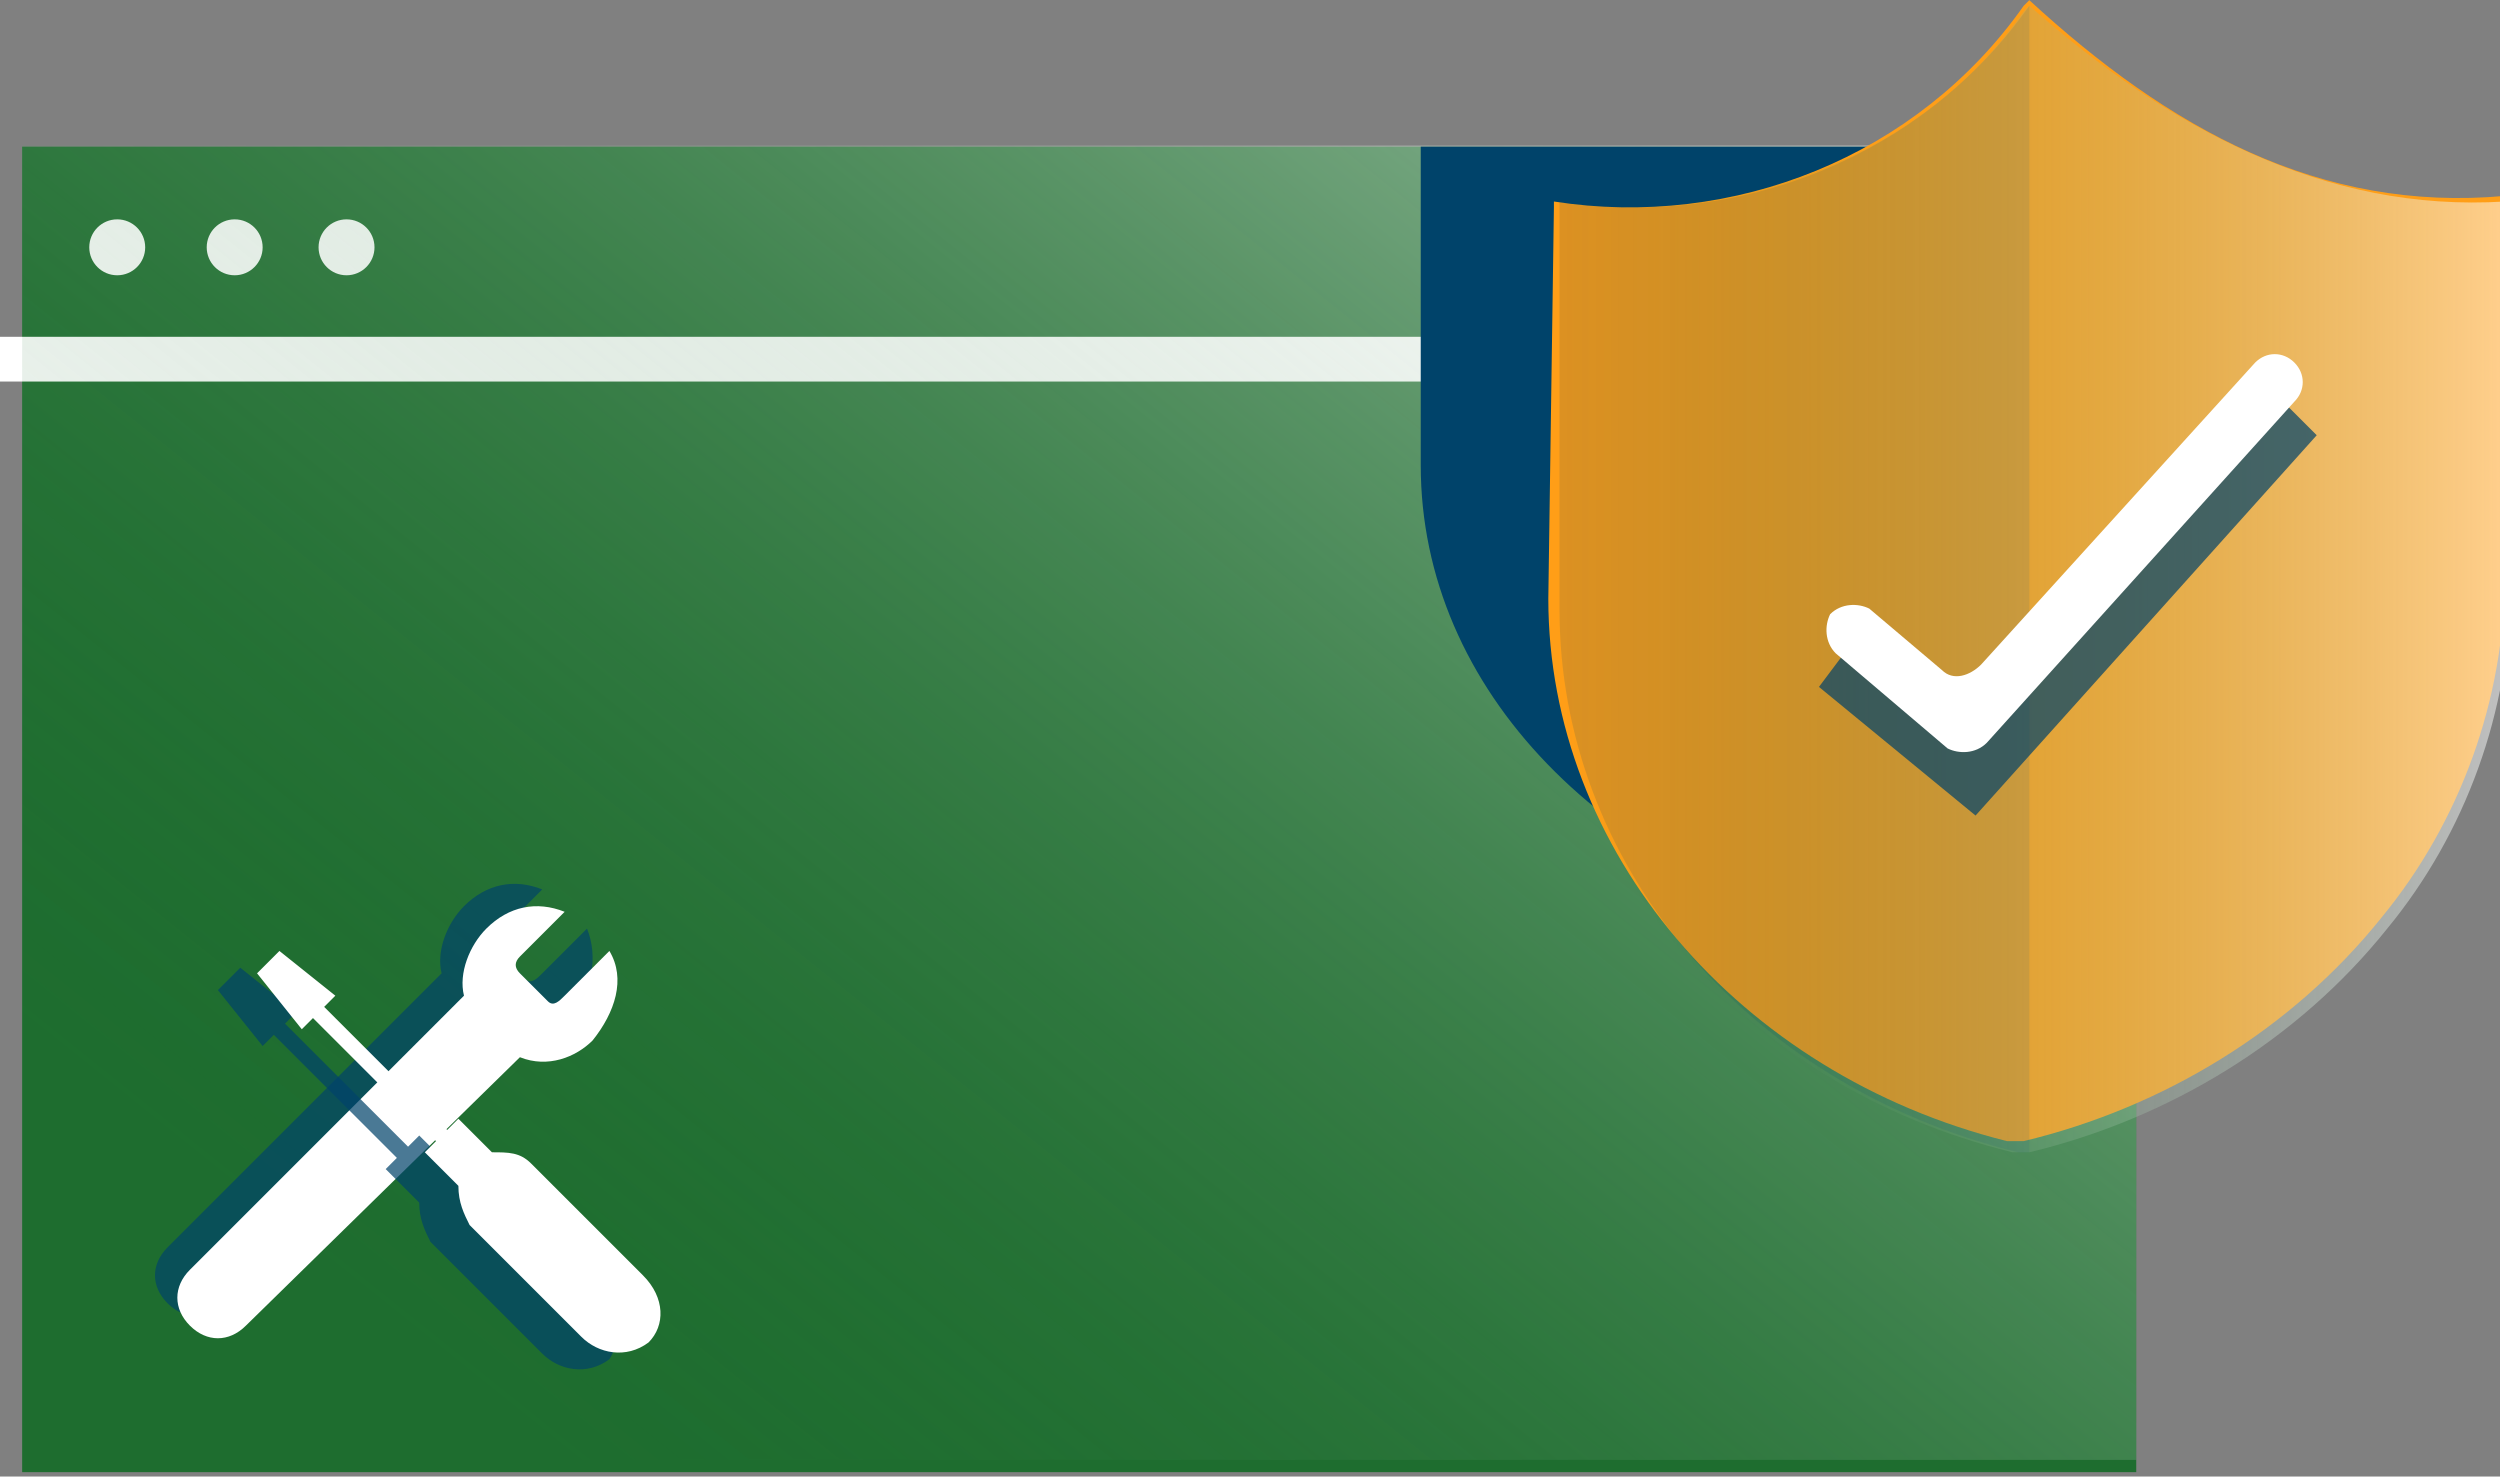 <?xml version="1.0" encoding="utf-8"?>
<!-- Generator: Adobe Illustrator 23.0.4, SVG Export Plug-In . SVG Version: 6.00 Build 0)  -->
<svg version="1.1" id="Layer_1" xmlns="http://www.w3.org/2000/svg" xmlns:xlink="http://www.w3.org/1999/xlink" x="0px" y="0px"
	 viewBox="0 0 44.7 26.4" style="enable-background:new 0 0 44.7 26.4;" xml:space="preserve">
<rect x="0" y="0" width="44.7" height="26.4" fill="#808080" stroke="none"/>
<style type="text/css">
	.st0{fill:#FFFFFF;}
	.st1{fill:#1E6D2F;}
	.st2{fill:url(#Rectangle_2523_1_);}
	.st3{clip-path:url(#SVGID_2_);}
	.st4{fill:#00436A;}
	.st5{fill:#FF9E17;}
	.st6{opacity:0.14;fill:#00436A;enable-background:new    ;}
	.st7{fill:url(#Path_488_1_);}
	.st8{opacity:0.71;fill:#00436A;enable-background:new    ;}
	.st9{opacity:0.69;fill:#00436A;enable-background:new    ;}
</style>
<g id="Group_1137" transform="translate(52.896 78.303)">
	<ellipse id="Ellipse_75" class="st0" cx="-23" cy="-59.4" rx="0.4" ry="0.4"/>
	<g id="Group_1131" transform="translate(0 2.619)">
		<rect id="Rectangle_2521" x="-52.5" y="-78.3" class="st1" width="37.8" height="23.7"/>
		<rect id="Rectangle_2522" x="-52.9" y="-74.9" class="st0" width="38.2" height="0.8"/>
		<ellipse id="Ellipse_76" class="st0" cx="-50.8" cy="-76.5" rx="0.5" ry="0.5"/>
		<ellipse id="Ellipse_77" class="st0" cx="-48.7" cy="-76.5" rx="0.5" ry="0.5"/>
		<ellipse id="Ellipse_78" class="st0" cx="-46.7" cy="-76.5" rx="0.5" ry="0.5"/>
	</g>
	
		<linearGradient id="Rectangle_2523_1_" gradientUnits="userSpaceOnUse" x1="-157.297" y1="204.499" x2="-156.426" y2="205.173" gradientTransform="matrix(37.836 0 0 -23.501 5902.565 4749.386)">
		<stop  offset="1.000000e-02" style="stop-color:#1E6D2F;stop-opacity:0"/>
		<stop  offset="0.999" style="stop-color:#FFFFFF;stop-opacity:0.502"/>
	</linearGradient>
	<rect id="Rectangle_2523" x="-52.5" y="-75.7" class="st2" width="37.8" height="23.5"/>
	<g id="Group_1133" transform="translate(0.407 2.619)">
		<g>
			<defs>
				<rect id="SVGID_1_" x="-52.9" y="-78.3" width="37.8" height="23.7"/>
			</defs>
			<clipPath id="SVGID_2_">
				<use xlink:href="#SVGID_1_"  style="overflow:visible;"/>
			</clipPath>
			<g id="Group_1132" class="st3">
				<path id="Path_485" class="st4" d="M-10.9-79c-3.2,0.2-6-1.1-8.5-3.1l-0.1,0.1c-0.8,0.9-1.7,1.6-2.7,2.1
					c-1.8,0.8-3.7,1.1-5.6,0.9v0l-0.1,0v0.1l0,0v6.3c0,4,3.3,7.4,8.2,8.5l0.1,0l0.1,0l0.1,0c2.4-0.5,4.7-1.7,6.4-3.5l0,0l0,0l0,0
					c1.4-1.4,2.2-3.4,2.2-5.4L-10.9-79L-10.9-79L-10.9-79z"/>
			</g>
		</g>
	</g>
	<g id="Group_1136" transform="translate(27.788 0)">
		<g id="Group_1134">
			<path id="Path_486" class="st5" d="M-52.9-74.6v-0.1c3.2,0.5,6.5-0.8,8.4-3.5l0.1-0.1c2.5,2.3,5.2,3.8,8.5,3.5v6.8
				c0,2.2-0.8,4.4-2.2,6.1l0,0c-1.6,2-3.9,3.4-6.4,4l-0.1,0l-0.1,0l-0.1,0c-4.8-1.2-8.2-5.2-8.2-9.7L-52.9-74.6L-52.9-74.6z"/>
			<path id="Path_487" class="st6" d="M-44.6-57.7L-44.6-57.7c-4.9-1.2-8.2-5.2-8.2-9.7v-7.2l0,0v-0.1c3.2,0.5,6.5-0.8,8.4-3.5v20.5
				L-44.6-57.7L-44.6-57.7z"/>
		</g>
		
			<linearGradient id="Path_488_1_" gradientUnits="userSpaceOnUse" x1="-183.454" y1="203.68" x2="-182.454" y2="203.68" gradientTransform="matrix(16.957 0 0 -20.611 3057.938 4130.047)">
			<stop  offset="1.000000e-02" style="stop-color:#1E6D2F;stop-opacity:0"/>
			<stop  offset="0.999" style="stop-color:#FFFFFF;stop-opacity:0.502"/>
		</linearGradient>
		<path id="Path_488" class="st7" d="M-35.9-74.7c-3.2,0.2-6-1.3-8.5-3.5l-0.1,0.1c-0.7,1-1.6,1.8-2.7,2.4c-1.7,0.9-3.7,1.3-5.6,1v0
			l-0.1,0v0.1l0,0v7.2c0,4.5,3.3,8.5,8.2,9.7l0.1,0l0.1,0l0.1,0c2.5-0.6,4.8-2,6.4-4l0,0c1.4-1.7,2.2-3.9,2.2-6.1L-35.9-74.7z"/>
		<g id="Group_1135" transform="translate(4.739 6.379)">
			<path id="Path_489" class="st8" d="M-50.1-70.1l-2.8-2.3l0.6-0.8l2.1,1.7l5.5-6.1l0.7,0.7L-50.1-70.1z"/>
			<path id="Path_490" class="st0" d="M-50.6-71.3l-2-1.7c-0.2-0.2-0.2-0.5-0.1-0.7c0,0,0,0,0,0l0,0c0.2-0.2,0.5-0.2,0.7-0.1
				c0,0,0,0,0,0l1.3,1.1c0.2,0.2,0.5,0.1,0.7-0.1l4.9-5.4c0.2-0.2,0.5-0.2,0.7,0c0,0,0,0,0,0l0,0c0.2,0.2,0.2,0.5,0,0.7c0,0,0,0,0,0
				l-5.5,6.1C-50.1-71.2-50.4-71.2-50.6-71.3z"/>
		</g>
	</g>
	<path id="Path_491" class="st9" d="M-42.4-61.7l-0.8,0.8c-0.1,0.1-0.2,0.2-0.3,0.1l-0.5-0.5c-0.1-0.1-0.1-0.2,0-0.3l0.8-0.8
		c-0.5-0.2-1-0.1-1.4,0.3c-0.3,0.3-0.5,0.8-0.4,1.2l-4.9,4.9c-0.3,0.3-0.3,0.7,0,1c0.3,0.3,0.7,0.3,1,0l0,0l4.9-4.8
		c0.5,0.2,1,0,1.3-0.3C-42.3-60.6-42.2-61.2-42.4-61.7z"/>
	<path id="Path_492" class="st0" d="M-42-61.3l-0.8,0.8c-0.1,0.1-0.2,0.2-0.3,0.1l-0.5-0.5c-0.1-0.1-0.1-0.2,0-0.3l0.8-0.8
		c-0.5-0.2-1-0.1-1.4,0.3c-0.3,0.3-0.5,0.8-0.4,1.2l-4.9,4.9c-0.3,0.3-0.3,0.7,0,1c0.3,0.3,0.7,0.3,1,0c0,0,0,0,0,0l4.9-4.8
		c0.5,0.2,1,0,1.3-0.3C-41.9-60.2-41.7-60.8-42-61.3z"/>
	<path id="Path_493" class="st8" d="M-42.1-55.2l-2-2c-0.2-0.2-0.4-0.2-0.7-0.2l-0.6-0.6l-0.2,0.2l-2.2-2.2l0.2-0.2l-1-0.8l-0.4,0.4
		l0.8,1l0.2-0.2l2.2,2.2l-0.2,0.2l0.6,0.6c0,0.3,0.1,0.5,0.2,0.7l2,2c0.3,0.3,0.8,0.4,1.2,0.1C-41.8-54.3-41.8-54.8-42.1-55.2
		C-42.1-55.2-42.1-55.2-42.1-55.2L-42.1-55.2z"/>
	<path id="Path_494" class="st0" d="M-41.4-55.5l-2-2c-0.2-0.2-0.4-0.2-0.7-0.2l-0.6-0.6l-0.2,0.2l-2.2-2.2l0.2-0.2l-1-0.8l-0.4,0.4
		l0.8,1l0.2-0.2l2.2,2.2l-0.2,0.2l0.6,0.6c0,0.3,0.1,0.5,0.2,0.7l2,2c0.3,0.3,0.8,0.4,1.2,0.1C-41-54.6-41-55.1-41.4-55.5
		C-41.3-55.5-41.4-55.5-41.4-55.5L-41.4-55.5z"/>
</g>
</svg>
